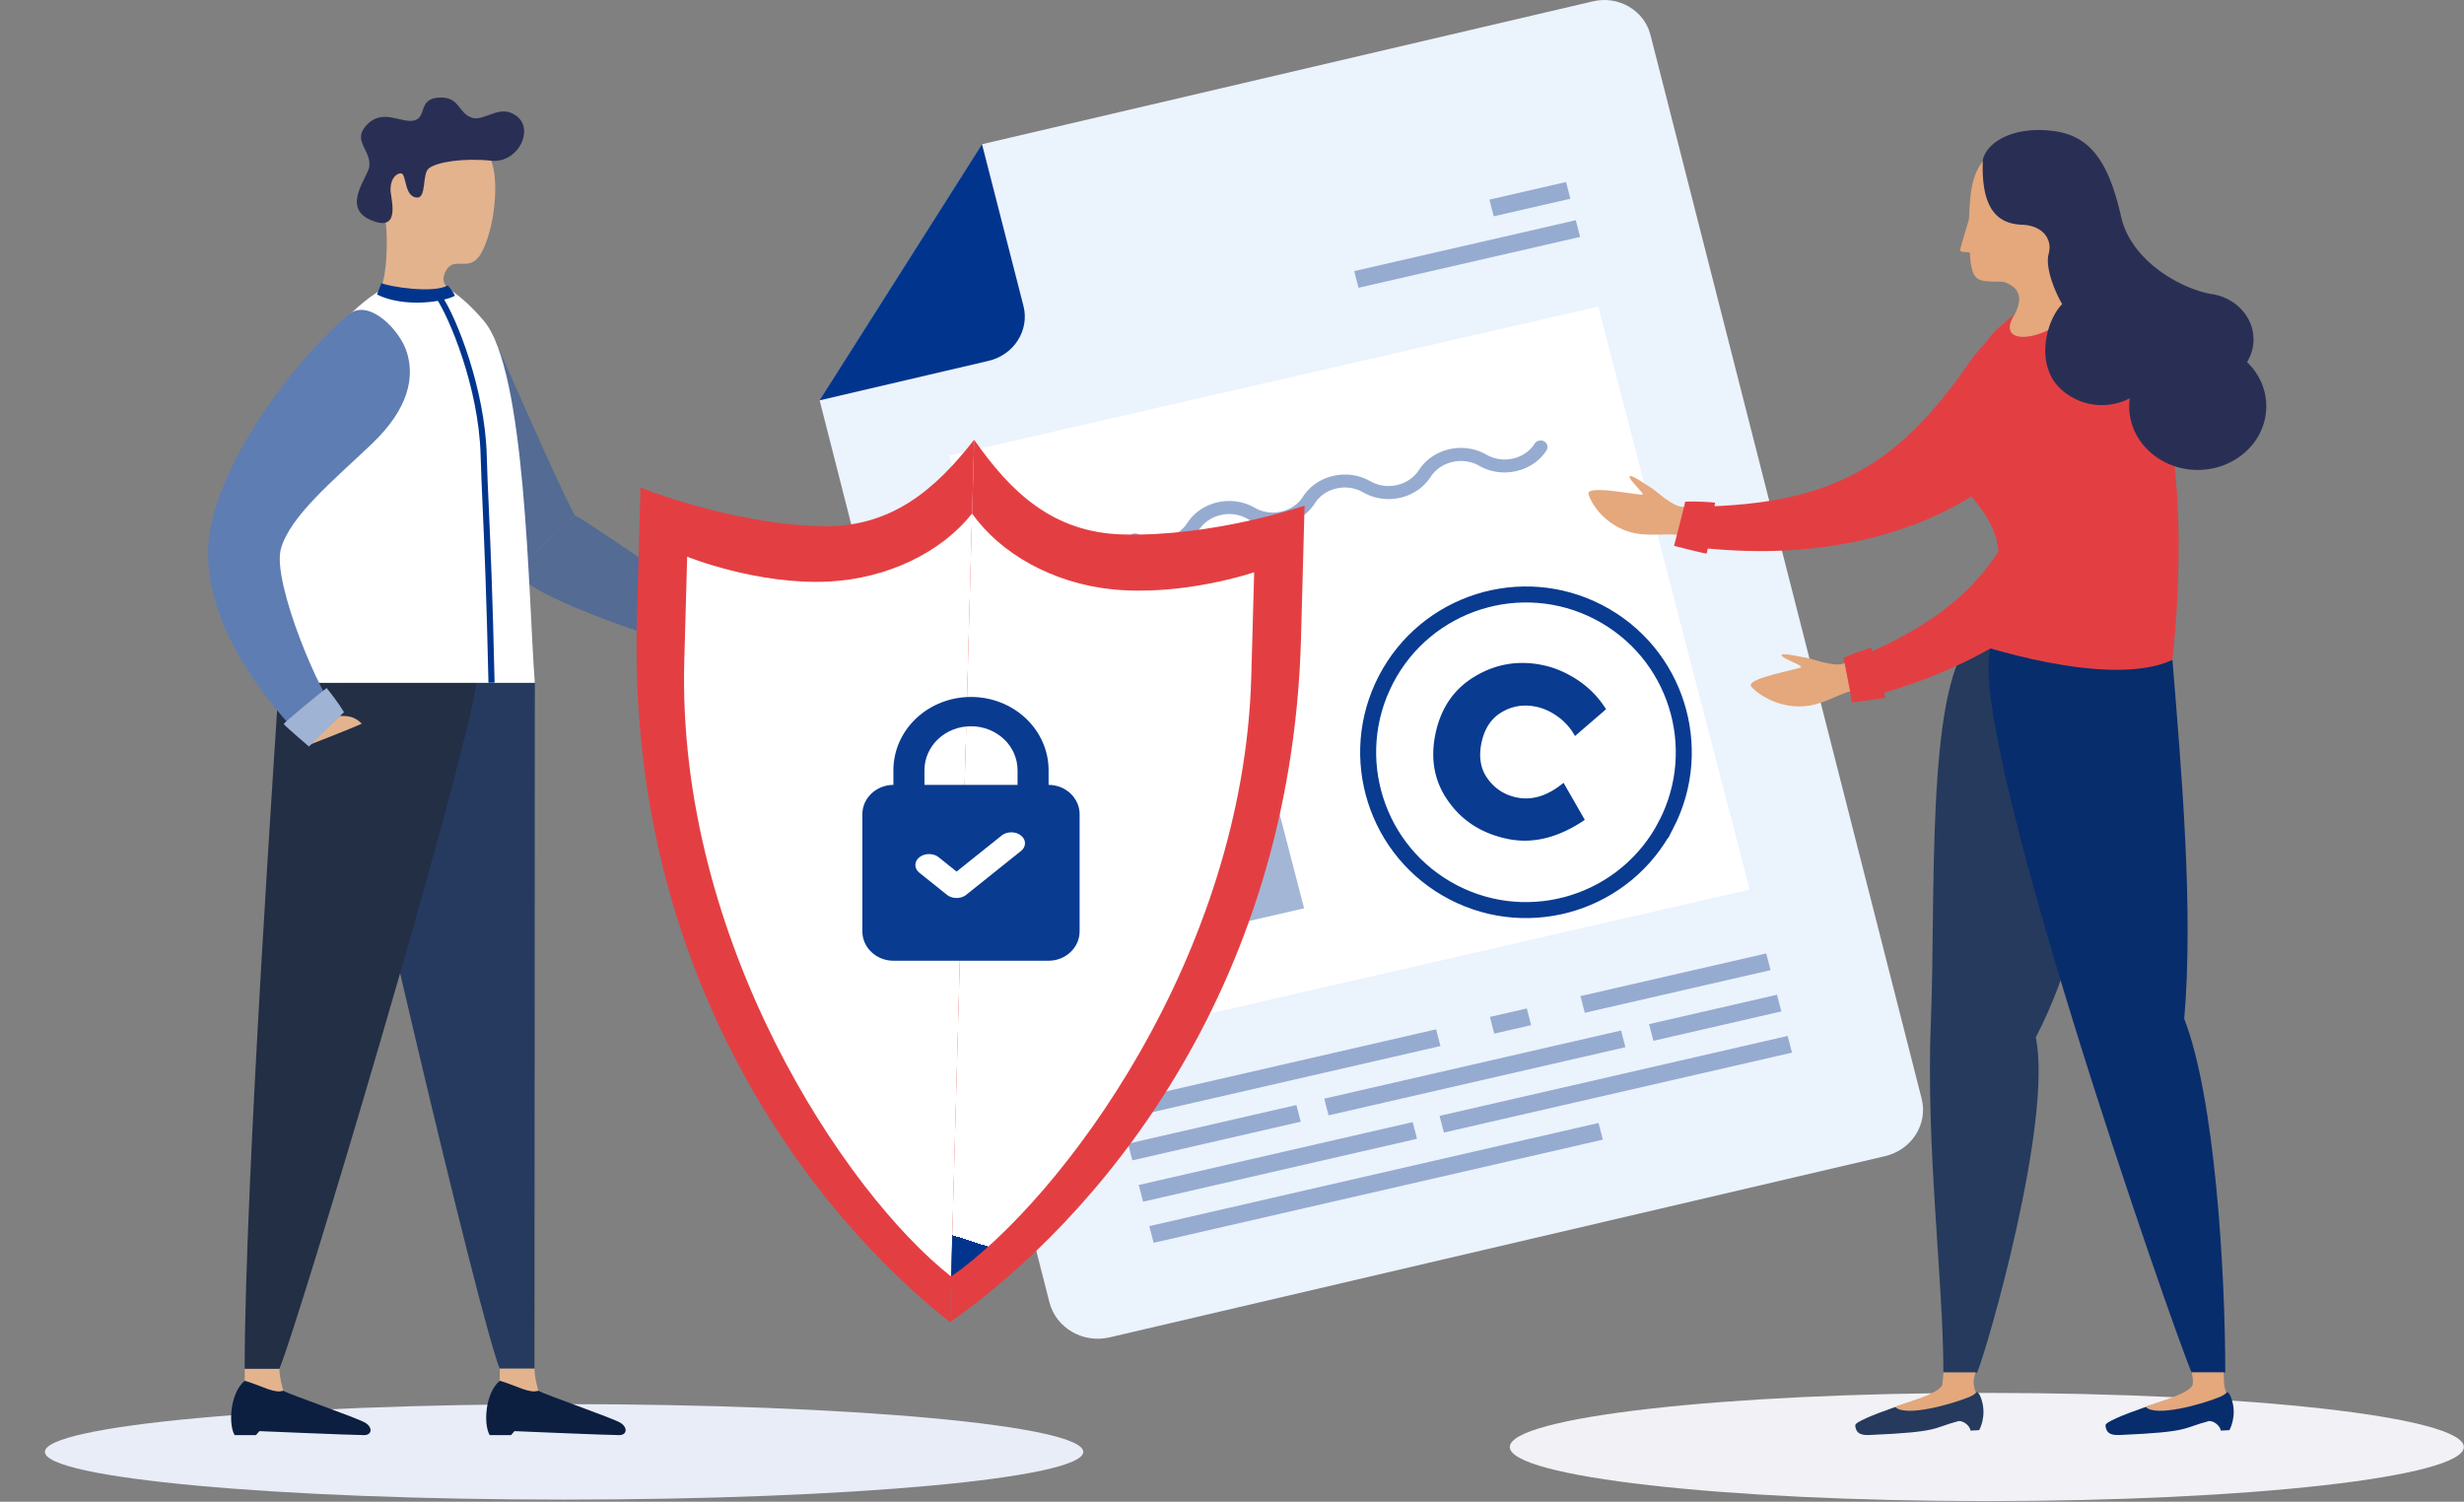 <svg fill="none" xmlns="http://www.w3.org/2000/svg" viewBox="0 0 379 231"><rect x="0" y="0" width="379" height="231" fill="#808080" stroke="none"/><path d="M232.234 222.578c0-4.589 32.845-8.32 73.372-8.32s73.372 3.731 73.372 8.32c0 4.59-32.845 8.321-73.372 8.321s-73.372-3.731-73.372-8.321Z" fill="#F1F1F6"/><path d="m126.074 61.585 25.001-39.408L245.037.2c3.904-.915 7.865 1.399 8.82 5.138l41.714 163.631c1.011 3.954-1.517 7.908-5.646 8.877l-119.243 27.868c-4.13.968-8.259-1.453-9.27-5.407L126.074 61.585Z" fill="#EBF3FD"/><path d="M157.424 47.06c.955 3.738-1.461 7.531-5.366 8.446l-26.011 6.08 25-39.409 6.377 24.882Z" fill="#01358D"/><path d="m245.879 172.735-69.098 15.867.667 2.566 69.097-15.867-.666-2.566ZM234.848 155.122l-5.676 1.304.666 2.566 5.676-1.303-.666-2.567ZM220.897 158.335l-49.04 11.261.667 2.567 49.039-11.261-.666-2.567ZM242.38 33.873 208.295 41.7l.666 2.567 34.085-7.827-.666-2.567ZM240.881 28l-11.789 2.707.666 2.567 11.789-2.707-.666-2.567ZM271.672 146.66l-28.572 6.561.666 2.567 28.572-6.562-.666-2.566ZM249.345 158.513l-45.656 10.484.667 2.566 45.655-10.484-.666-2.566ZM199.408 169.974l-25.898 5.947.666 2.566 25.898-5.947-.666-2.566ZM273.328 153.013l-19.676 4.518.667 2.567 19.676-4.519-.667-2.566ZM217.294 172.602l-42.136 9.676.667 2.567 42.135-9.676-.666-2.567ZM274.966 159.35l-53.542 12.295.666 2.566 53.543-12.295-.667-2.566Z" fill="#96ABD0"/><path d="m245.843 47.154-99.825 22.923 23.28 89.677 99.826-22.923-23.281-89.677Z" fill="#fff"/><path d="m188.39 92.725-19.812 4.55 12.2 46.994 19.812-4.55-12.2-46.994Z" fill="#A3B6D6"/><path d="M177.94 84.933a8.054 8.054 0 0 1-3.905-1.03.985.985 0 0 1-.365-1.374c.309-.475.955-.608 1.461-.343 2.556 1.453 5.899.686 7.472-1.718 2.163-3.328 6.798-4.412 10.365-2.377a5.684 5.684 0 0 0 4.101.607c1.405-.317 2.613-1.136 3.343-2.298 1.039-1.612 2.697-2.748 4.663-3.197 1.966-.449 3.989-.158 5.702.82 2.556 1.452 5.899.686 7.472-1.718 2.163-3.329 6.798-4.412 10.366-2.378a5.684 5.684 0 0 0 4.101.608c1.404-.317 2.612-1.136 3.342-2.299.309-.475.956-.607 1.461-.343.506.29.646.898.365 1.374-1.039 1.611-2.696 2.747-4.663 3.196-1.966.45-3.988.159-5.702-.819-2.556-1.453-5.899-.687-7.472 1.718-2.163 3.328-6.798 4.412-10.365 2.377a5.684 5.684 0 0 0-4.101-.607c-1.405.317-2.613 1.136-3.343 2.298-1.04 1.612-2.697 2.748-4.663 3.197-1.967.449-3.989.158-5.703-.82-2.556-1.452-5.899-.686-7.472 1.718-1.404 2.193-3.904 3.408-6.46 3.408Z" fill="#96ABD0"/><path d="M233.246 122.659c2.411.511 4.821-.245 7.253-2.247l3.268 5.7c-4.065 2.758-8.029 3.739-11.911 2.922-3.881-.818-6.905-2.718-9.05-5.741-2.166-3.004-2.84-6.497-2.002-10.461.837-3.963 2.86-6.885 6.088-8.805 3.228-1.921 6.701-2.493 10.419-1.716 1.86.388 3.657 1.164 5.414 2.329a14.692 14.692 0 0 1 4.311 4.453l-4.78 4.127a8.9 8.9 0 0 0-2.575-2.942c-1.083-.796-2.227-1.328-3.412-1.573-1.9-.388-3.636-.122-5.271.838-1.614.94-2.656 2.513-3.125 4.719-.45 2.186-.143 4.046.98 5.557 1.103 1.512 2.574 2.452 4.393 2.84Z" fill="#093B91"/><path d="M256.266 126.887c6.169-11.9 1.522-26.548-10.379-32.717-11.9-6.17-26.548-1.523-32.717 10.378-6.169 11.901-1.523 26.549 10.378 32.718 11.901 6.169 26.549 1.522 32.718-10.379Z" stroke="#093B91" stroke-width="2.459" stroke-miterlimit="10"/><path d="M260.349 77.906c-1.128-.017-1.692.425-3.403-.671-1.71-1.097-2.168-1.702-2.979-2.193-.811-.491-3.104-2.16-3.315-1.751-.212.392 2.257 2.57 1.992 2.782-.264.213-8.727-1.62-8.304-.066.405 1.555 2.768 5.09 7.017 5.99 2.839.59 5.695-.147 7.423.475 2.363-.786 2.698-2.815 1.569-4.566Z" fill="#E4A87C"/><path d="M321.126 58.136c1.781-3.093-.952-8.166-4.673-8.722-3.72-.557-8.939-.344-13.541 6.333-11.443 16.578-21.916 22.175-43.814 22.224 0 0-.952 3.977-1.393 5.81 39.83 5.777 57.426-15.252 63.421-25.645Z" fill="url(#a)"/><path d="M257.491 83.961s1.675-6.35 1.71-6.791c1.446-.082 3.861.049 4.602.147-.124 1.21-1.146 7.724-1.323 7.839-.687-.082-4.989-1.195-4.989-1.195Z" fill="url(#b)"/><path d="M297.18 74.044c-1.34-4.337 1.481-10.18 6.947-18.051 4.267-6.17 8.322-7.087 12.007-6.612l5.431 5.384c.247 1.178.141 2.39-.441 3.371-3.72 6.465-11.954 17.053-27.241 22.732.018-.016 4.091-4.239 3.297-6.824Z" fill="#E33F43"/><path d="M303.033 98.756c-6.806 7.429-5.272 39.997-6.03 58.228-.811 19.442 1.922 40.128 1.922 54.153h5.183c1.499-3.469 11.672-38.606 9.028-51.584 10.314-19.638 10.561-47.23 17.085-59.243-3.491-1.669-27.188-1.554-27.188-1.554Z" fill="#253A5D"/><path d="M334.151 101.505c1.393 17.085 3.262 38.475 1.816 55.217 4.708 12.061 6.312 38.704 6.312 54.382h-5.183c-2.91-6.726-35.264-99.551-30.82-111.809 3.526 1.653 27.875 2.21 27.875 2.21Z" fill="#082D6C"/><path d="M334.153 101.505c-9.909 4.632-31.12-2.75-31.12-2.75 13.241-21.864-7.635-21.52-2.874-33.27 3.879-9.59 4.055-11.996 6.982-14.778 8.287-7.856 13.118-6.056 20.241.982 9.38 9.295 8.181 37.198 6.771 49.816Z" fill="url(#c)"/><path d="M314.669 64.846c3.085-6.972 5.73-10.048 9.485-10.245 3.756-.18 7.582 4.223 6.542 7.61-1.904 6.17-14.458 23.517-25.372 32.24 3.332-7.184 2.327-11.521.3-14.876 3.385-4.91 7.493-11.194 9.045-14.729Z" fill="#E33F43"/><path d="M319.323 47.76c-1.111-3.764-.177-7.184.899-9.459 0 0 3.103-5.531 2.257-10.637-1.093-6.53-12.501-6.743-15.481-4.828-3.791 2.782-3.932 6.268-4.143 10.9 0 0-1.358 4.45-1.358 4.745 0 .426 1.393.213 1.481.41.088.196 0 2.798.988 3.796.987.998 3.685.393 4.566.786 1.375.605 3.015 1.685 1.34 4.926-3.085 4.795 4.196 4.517 9.451-.639Z" fill="#E4A87C"/><path d="M339.778 218.583c.722-.032 1.675.671 1.816 1.473 1.022-.049 1.287-.049 1.322-.065 0 0 1.199-2.095.37-4.681-.511-1.636-.952-1.211-1.393-.769-1.005.835-5.307 1.293-5.712-.033-1.111.197-12.378 3.748-12.325 4.73.088 1.588 1.428 1.522 2.345 1.489 10.826-.474 9.363-1.031 13.577-2.144Z" fill="#082D6C"/><path d="M337.291 212.757c.053-.278-.035-1.211-.194-1.653h4.937c0 .377.035.851.053 1.441.017.605.141 1.194.388 1.669-.089.131-.441.409-.988.638-2.821 1.195-9.997 3.159-11.443 1.555 1.093-.589 7.335-2.046 7.247-3.65Z" fill="#E4A87C"/><path d="M301.287 218.583c.723-.032 1.675.671 1.816 1.473 1.023-.049 1.287-.049 1.323-.065 0 0 1.199-2.095.37-4.681-.511-1.636-.952-1.211-1.393-.769-1.005.835-5.307 1.293-5.713-.033-1.11.197-12.377 3.748-12.324 4.73.088 1.588 1.428 1.522 2.345 1.489 10.826-.474 9.362-1.031 13.576-2.144Z" fill="#253A5D"/><path d="M298.783 212.757c.053-.278.106-1.211.141-1.653h4.937c-.07.377-.317.966-.3 1.441.018.605.141 1.194.388 1.669-.088.131-.441.409-.987.638-2.821 1.195-9.997 3.159-11.443 1.555 1.111-.589 7.352-2.046 7.264-3.65ZM284.911 101.456c-1.04.409-1.375 1.015-3.42.639-2.028-.377-2.716-.77-3.668-.917-.952-.147-3.773-.835-3.791-.393-.017.442 3.174 1.522 3.015 1.833-.141.295-8.71 1.719-7.669 2.995 1.04 1.277 4.707 3.65 8.992 2.913 2.874-.491 5.166-2.226 7.017-2.291 1.869-1.604 1.323-3.584-.476-4.779Z" fill="#E4A87C"/><path d="M332.27 60.952c.317-3.502-4.355-7.136-8.005-6.285-3.65.851-8.146 3.404-9.733 10.802-4.125 19.31-10.667 28.426-30.749 36.511l1.216 5.859c39.019-9.361 46.213-35.153 47.271-46.887Z" fill="#E33F43"/><path d="M284.877 108.052s-1.182-6.448-1.323-6.858c1.287-.605 3.562-1.374 4.285-1.554.405 1.162 2.239 7.511 2.133 7.691-.67.164-5.095.721-5.095.721Z" fill="url(#d)"/><path d="M345.633 55.698c.67-1.112 1.04-2.389.987-3.747-.141-3.322-2.732-6.023-6.1-6.661a2.086 2.086 0 0 0-.282-.05c-4.249-.654-12.36-4.778-13.982-11.913-1.869-8.232-4.584-12.422-10.385-13.174-5.836-.77-10.156 1.472-10.879 4.418-.335 8.02 2.592 9.869 6.065 10 3.121.114 4.691 2.209 4.056 4.484-.547 1.996.846 5.597 2.08 7.724-2.521 2.537-4.302 9.574.018 13.273 2.927 2.504 7.035 2.962 10.385 1.21a9.697 9.697 0 0 0-.088 1.62c.229 5.401 5.131 9.607 10.949 9.395 5.818-.213 10.35-4.763 10.121-10.163-.106-2.52-1.217-4.746-2.945-6.416Z" fill="#292F54"/><path d="M6.906 223.327c0-4.044 35.756-7.343 79.858-7.343 44.102 0 79.858 3.281 79.858 7.343 0 4.044-35.756 7.344-79.858 7.344-44.102 0-79.858-3.282-79.858-7.344Z" fill="#E9EDF7"/><path d="M88.433 79.252 79.059 88c5.394 6.065 35.685 14.164 35.685 14.164l2.961-4.535c-7.865-3.474-24.652-15.748-29.272-18.376Z" fill="#546B94"/><path d="m76.307 52.652-16.258 9.539s14.768 20.301 18.993 25.826l9.374-8.746c-2.509-4.554-12.109-26.619-12.109-26.619Z" fill="#546B94"/><path d="M82.267 105.024c0 14.02-.056 76.832-.056 105.52h-5.338c-2.999-7.109-22.973-91.985-25.01-105.52h30.404Z" fill="#253A5E"/><path d="M76.871 212.398v-1.872h5.338c.075 1.728.415 2.664.603 3.383-1.377.522-3.413-.791-5.94-1.511Z" fill="#E3B38E"/><path d="M76.872 212.398c2.527.72 4.564 2.033 5.941 1.529.736.504 11.562 4.23 12.656 4.95 1.131.738.962 1.872-.227 1.872-1.754 0-16.107-.612-16.107-.612-.283.306-.528.612-.528.612h-3.282c-.98-1.62-.716-6.48 1.547-8.351Z" fill="#0C1F40"/><path d="M37.637 212.399v-1.872h5.337c.076 1.728.415 2.663.604 3.383-1.377.522-3.414-.792-5.941-1.511Z" fill="#E3B38E"/><path d="M37.638 212.398c2.527.72 4.564 2.034 5.94 1.53.736.504 11.563 4.229 12.656 4.949 1.132.738.962 1.872-.226 1.872-1.735 0-16.107-.612-16.107-.612-.283.306-.528.612-.528.612H36.09c-.98-1.62-.717-6.479 1.547-8.351Z" fill="#0C1F40"/><path d="M42.899 105.025c-.302 5.309-5.262 76.831-5.262 105.519h5.337c3-7.109 28.292-91.985 30.329-105.519H42.899Z" fill="#222F45"/><path d="M42.899 105.025H82.26c-1.018-13.57-1.339-48.108-7.864-55.703-7.715-8.98-13.26-7.955-20.823-.738-10.204 9.737-12.24 45.12-10.675 56.441Z" fill="url(#e)"/><path d="M75.133 105.024c-.302-13.696-.641-21.29-.886-26.834-.132-3.078-.246-5.525-.321-8.153-.283-10.564-4.923-21.38-6.809-24.117l.792-.485c2.358 3.42 6.696 14.542 6.96 24.584.076 2.628.17 5.057.32 8.135.246 5.543.585 13.156.887 26.852l-.943.018Z" fill="#01358D"/><path d="M59.368 34.529c.227 1.817.321 8.71-1.282 10.69 1.17.846 7.3 2.034 11.882.27-.98-1.152-2.546-1.944-1.282-3.995 1.377-2.232 3.678.773 5.526-2.898 2.131-4.283 2.791-12.724.66-15.082-2.376-2.628-7.11-5.85-13.523-2.268-5.243 2.934-2.452 9.593-1.98 13.283Z" fill="#E3B38E"/><path d="M64.18 30.39c1.452.017.717-3.618 1.773-4.482 1.263-1.026 5.488-1.62 9.581-1.188 4.093.432 6.64-4.661 4.036-6.785-2.621-2.124-4.998.792-6.94.18-2.264-.72-1.868-3.366-5.244-3.096-3.112.252-1.697 3.024-3.678 3.51-2.037.504-5.054-2.088-7.544.972-1.848 2.267.924 3.6.641 6.119-.188 1.584-4.3 6.227.132 8.189 4.433 1.961 3.414-2.358 3.169-4.14-.226-1.782.622-2.97 1.547-3.005.924-.018.452 3.69 2.527 3.725Z" fill="#292F54"/><path d="M58.671 43.545c1.094.522 7.865 1.656 10.204.36.49.558.849 1.044 1.094 1.584-1.622.936-7.714 1.908-11.977-.18.245-.702.68-1.764.68-1.764Z" fill="#01358D"/><path d="M53.766 48.297C46.617 54.02 32 71.982 32 85.192c0 13.21 11.713 25.718 15.541 29.39l4.66-4.446c-2.849-2.717-10.393-20.643-8.998-25.7 1.396-5.04 8.054-10.51 13.976-16.144 5.904-5.633 6.488-10.384 5.451-13.948-1.018-3.581-5.884-8.423-8.864-6.047Z" fill="#5E7DB3"/><path d="M52.238 110.118c1.34 0 2.226.054 3.414 1.188-1.188.594-8.092 3.276-8.092 3.276l4.678-4.464Z" fill="#E3B38E"/><path d="M47.522 114.834s5.017-5.004 5.394-5.274c-.716-1.241-2.188-3.167-2.678-3.725-1.075.792-6.582 5.327-6.601 5.543.471.54 3.885 3.456 3.885 3.456Z" fill="#9FB3D4"/><path d="M149.839 67.64c-5.904 7.555-12.721 13.61-23.625 13.305-14.009-.39-27.7-5.957-27.7-5.957l-.551 20.474c-1.494 54.974 27.252 91.49 48.171 107.916l3.705-135.737Z" fill="url(#f)"/><path d="M149.529 78.964c-4.633 5.92-12.963 10.043-22.106 10.493-10.982.537-21.726-3.825-21.726-3.825l-.444 16.017c-1.172 43.03 24.685 81.843 41.056 94.717l3.22-117.402Z" fill="url(#g)"/><path d="M149.837 67.64c5.493 7.86 11.954 14.28 22.857 14.567 14.009.39 27.969-4.435 27.969-4.435l-.551 20.474c-1.494 54.974-32.216 89.872-53.98 105.132l3.705-135.738Z" fill="url(#h)"/><path d="M149.513 78.965c4.298 6.153 12.405 10.74 21.508 11.679 10.935 1.126 21.889-2.621 21.889-2.621l-.444 16.018c-1.172 43.029-29.12 80.378-46.173 92.325l3.22-117.401Z" fill="url(#i)"/><path d="M161.289 120.731v-2.255c0-2.989-1.258-5.856-3.496-7.97-2.238-2.113-5.273-3.301-8.439-3.301-3.165 0-6.2 1.188-8.438 3.301-2.238 2.114-3.496 4.981-3.496 7.97v2.255c-2.625 0-4.774 2.028-4.774 4.508v18.034c0 2.48 2.149 4.508 4.774 4.508h23.869c2.625 0 4.773-2.028 4.773-4.508v-18.034c0-2.48-2.148-4.508-4.773-4.508Zm-4.774 0h-14.321v-2.255c0-3.742 3.198-6.762 7.16-6.762 3.963 0 7.161 3.02 7.161 6.762v2.255Z" fill="#093B91"/><path d="M157.039 128.523c.395.316.616.744.616 1.19 0 .446-.221.874-.616 1.19l-8.414 6.733c-.395.315-.93.493-1.488.493-.557 0-1.092-.178-1.487-.493l-4.207-3.367a1.725 1.725 0 0 1-.471-.546 1.386 1.386 0 0 1-.015-1.302c.106-.206.262-.394.46-.552a2.2 2.2 0 0 1 .691-.368c.258-.085.535-.127.815-.125.279.002.555.048.812.136.256.088.488.217.682.377l2.72 2.177 6.928-5.543c.394-.315.929-.493 1.487-.493s1.093.178 1.487.493Z" fill="#fff"/><defs><linearGradient id="a" x1="318.84" y1="38.552" x2="240.406" y2="50.574" gradientUnits="userSpaceOnUse"><stop offset="1" stop-color="#E33F43"/><stop offset="1" stop-color="#9D4894"/></linearGradient><linearGradient id="b" x1="263.522" y1="74.74" x2="255.638" y2="75.269" gradientUnits="userSpaceOnUse"><stop offset="1" stop-color="#E33F43"/><stop offset="1" stop-color="#9D4894"/></linearGradient><linearGradient id="c" x1="333.526" y1="28.324" x2="288.89" y2="30.684" gradientUnits="userSpaceOnUse"><stop offset="1" stop-color="#E33F43"/><stop offset="1" stop-color="#9D4894"/></linearGradient><linearGradient id="d" x1="289.691" y1="97.116" x2="281.667" y2="97.638" gradientUnits="userSpaceOnUse"><stop offset="1" stop-color="#E33F43"/><stop offset="1" stop-color="#9D4894"/></linearGradient><linearGradient id="e" x1="62.345" y1="42.879" x2="62.345" y2="105.025" gradientUnits="userSpaceOnUse"><stop  offset="1" stop-color="#fff"/><stop offset="1" stop-color="#01358D"/></linearGradient><linearGradient id="f" x1="97.54" y1="28.907" x2="164.237" y2="28.654" gradientUnits="userSpaceOnUse"><stop offset="1" stop-color="#E33F43"/><stop offset="1" stop-color="#9D4894"/></linearGradient><linearGradient id="g" x1="126.892" y1="79.807" x2="131.251" y2="196.926" gradientUnits="userSpaceOnUse"><stop  offset="1" stop-color="#fff"/><stop offset="1" stop-color="#01358D"/></linearGradient><linearGradient id="h" x1="142.207" y1="27.244" x2="216.393" y2="27.241" gradientUnits="userSpaceOnUse"><stop offset="1" stop-color="#E33F43"/><stop offset="1" stop-color="#9D4894"/></linearGradient><linearGradient id="i" x1="203.742" y1="76.988" x2="165.756" y2="196.127" gradientUnits="userSpaceOnUse"><stop  offset="1" stop-color="#fff"/><stop offset="1" stop-color="#01358D"/></linearGradient></defs></svg>